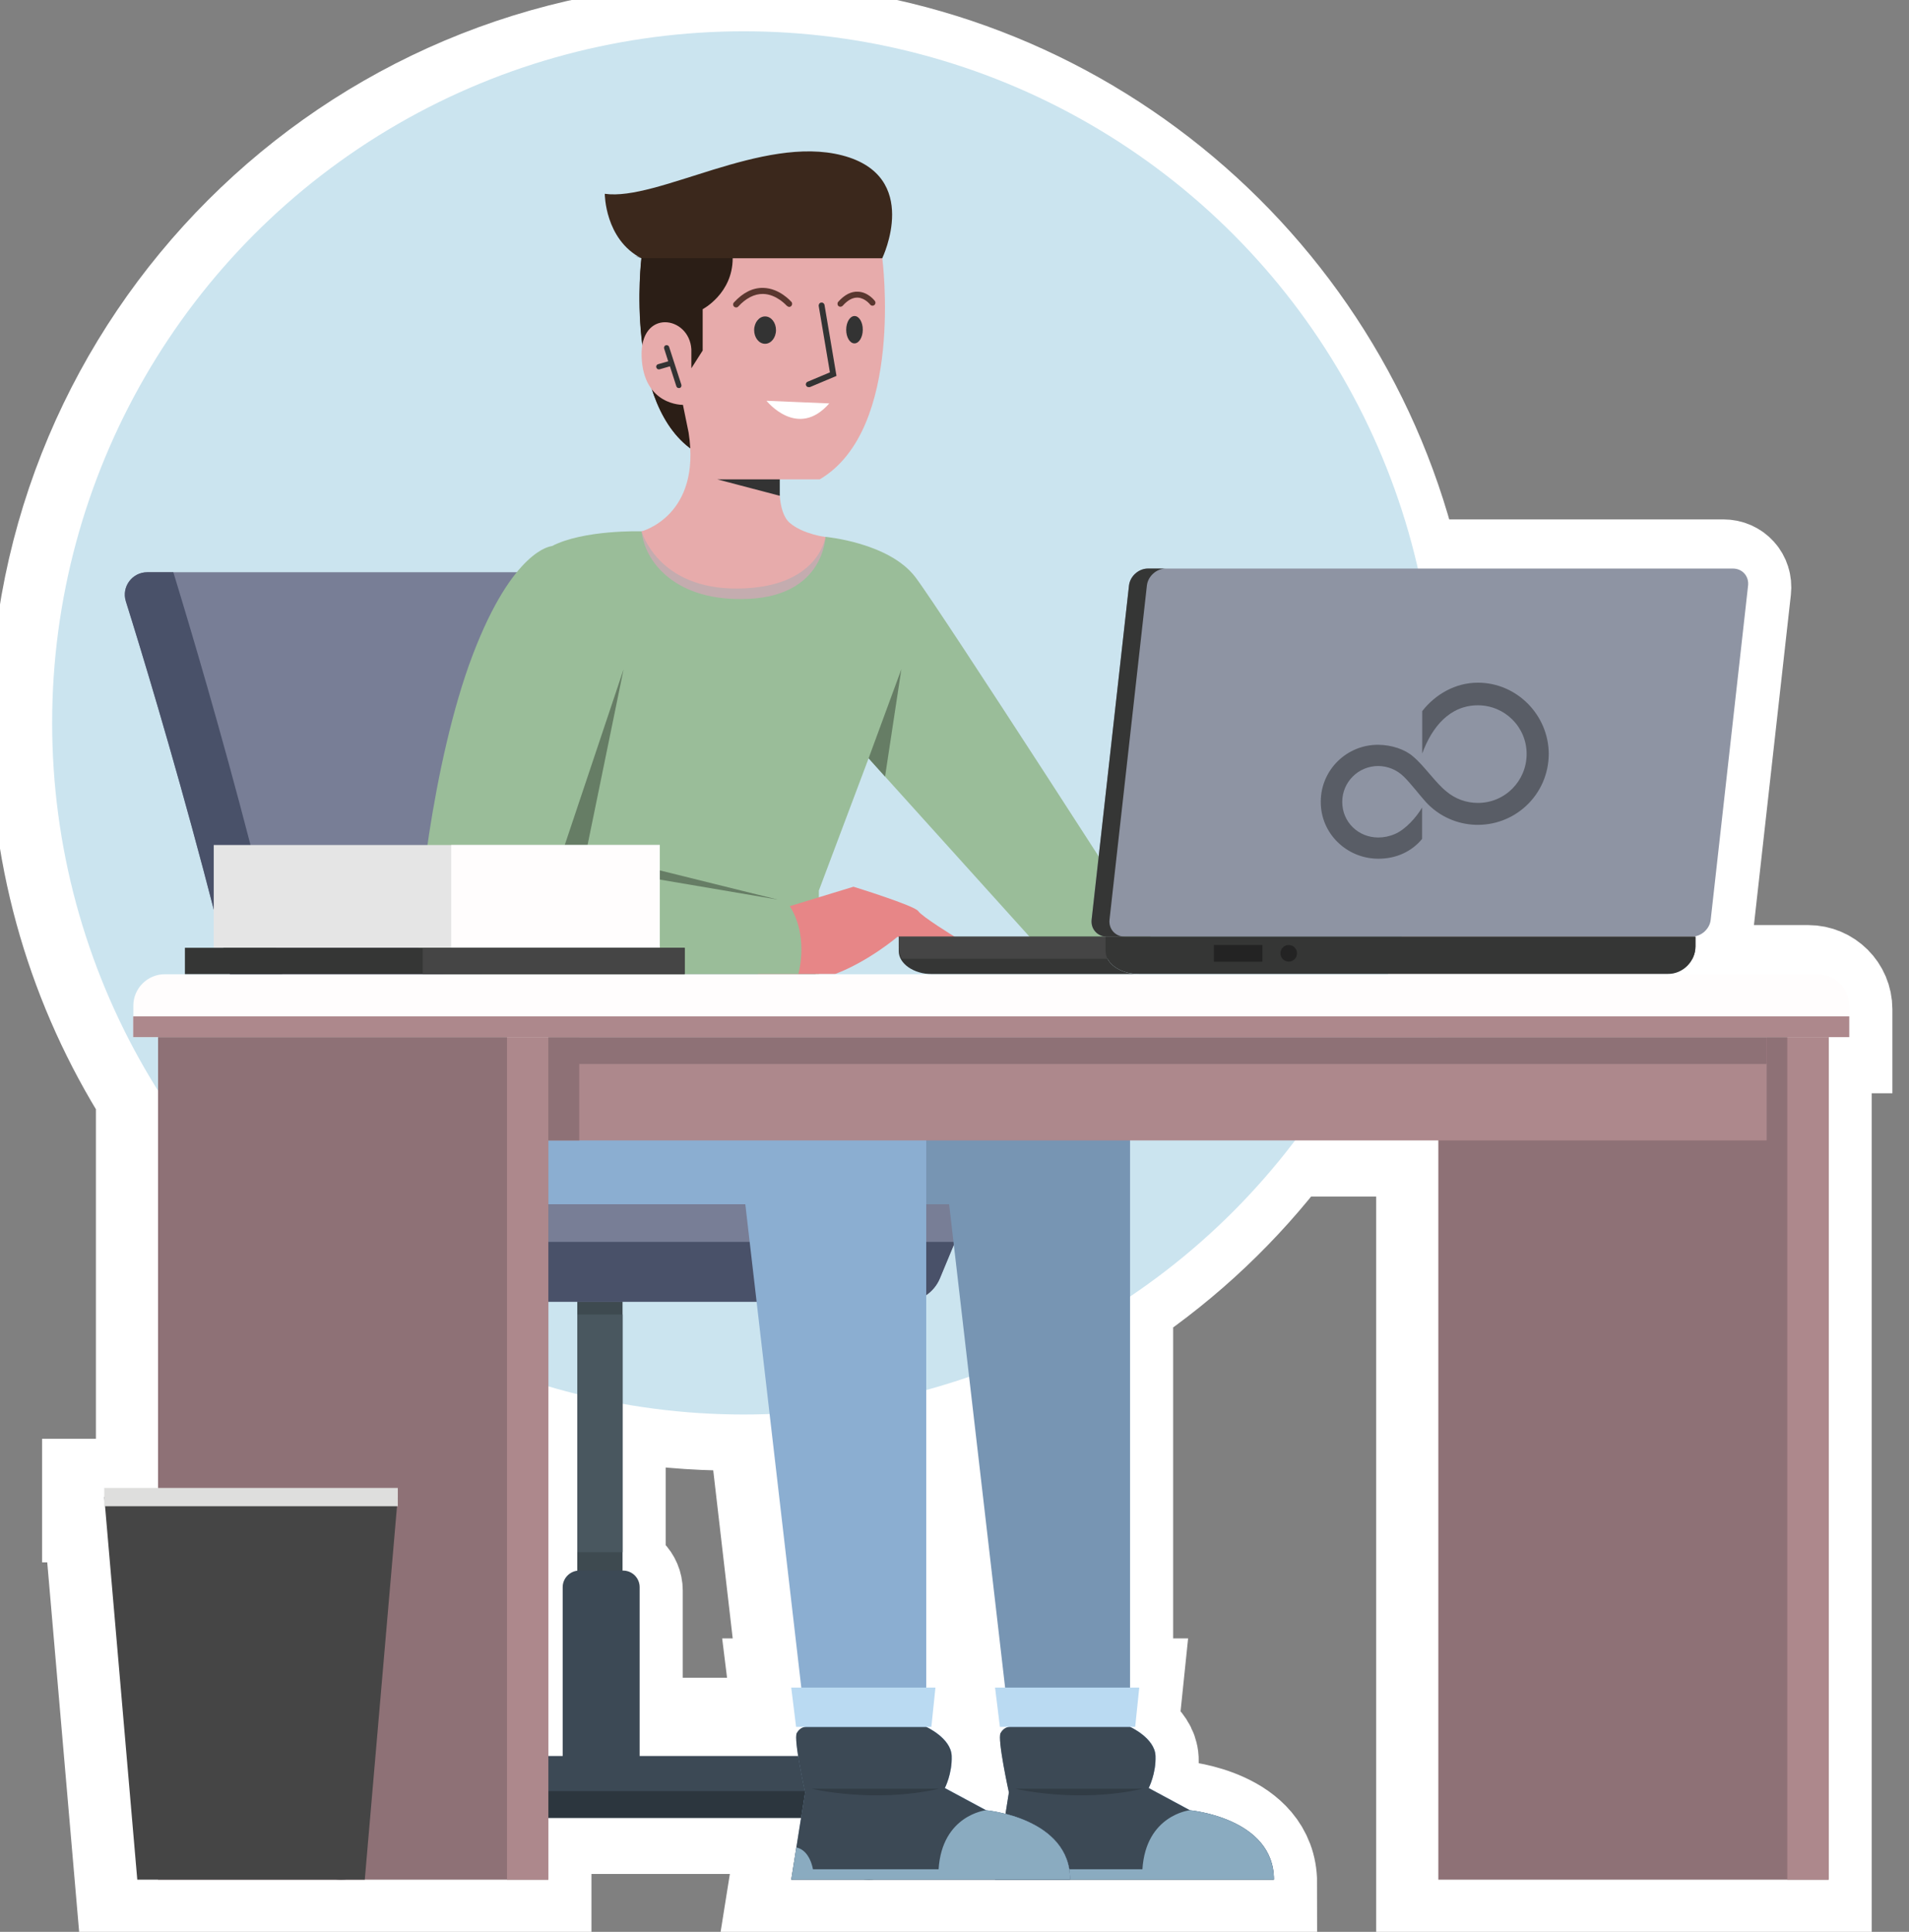 <?xml version="1.0" encoding="UTF-8"?>
<svg id="Layer_1" xmlns="http://www.w3.org/2000/svg" version="1.1" xmlns:a="http://ns.adobe.com/AdobeSVGViewerExtensions/3.0/" xmlns:graph="http://ns.adobe.com/Graphs/1.0/" xmlns:i="http://ns.adobe.com/AdobeIllustrator/10.0/" xmlns:x="http://ns.adobe.com/Extensibility/1.0/" xmlns:xlink="http://www.w3.org/1999/xlink" viewBox="0 0 1450.832 1468.113">
  <rect x="0" y="0" width="1450.832" height="1468.113" fill="#808080" stroke="none"/>
  <!-- Generator: Adobe Illustrator 29.3.0, SVG Export Plug-In . SVG Version: 2.1.0 Build 20)  -->
  <defs>
    <style>
      .st0 {
        fill: #5a372f;
      }

      .st1 {
        fill: #8aabc0;
      }

      .st2 {
        fill: #9abd99;
      }

      .st3 {
        fill: #5c6667;
      }

      .st4 {
        fill: #2b1e16;
      }

      .st5 {
        fill: #ad888c;
      }

      .st6, .st7 {
        fill: #fff;
      }

      .st8 {
        fill: #c4acaf;
      }

      .st9 {
        fill: #49575f;
      }

      .st10 {
        fill: #e7abab;
      }

      .st11 {
        fill: #e5e5e5;
      }

      .st12 {
        fill: #badaf2;
      }

      .st13 {
        fill: #21282e;
      }

      .st14 {
        fill: #353635;
      }

      .st15 {
        fill: #2c363e;
      }

      .st16 {
        fill: #454545;
      }

      .st17 {
        fill: #8e7176;
      }

      .st18 {
        fill: #3b281c;
      }

      .st19 {
        fill: #cbe4ef;
      }

      .st20 {
        fill: #333;
      }

      .st21 {
        fill: #e78687;
      }

      .st22 {
        fill: #232323;
      }

      .st23 {
        fill: #7795b3;
      }

      .st24 {
        fill: #3c4955;
      }

      .st25 {
        fill: #8e94a3;
      }

      .st7 {
        stroke: #fff;
        stroke-miterlimit: 10;
        stroke-width: 80px;
      }

      .st26 {
        fill: #787e96;
      }

      .st27 {
        fill: #667d65;
      }

      .st28 {
        fill: #8baed1;
      }

      .st29 {
        fill: #495169;
      }

      .st30 {
        fill: #595d66;
      }

      .st31 {
        fill: #313c45;
      }

      .st32 {
        fill: #3e4a50;
      }

      .st33 {
        fill: #dededd;
      }

      .st34 {
        fill: #fffdfd;
      }
    </style>
  </defs>
  <path class="st7" d="M1374.3,743.025h-326.49c.026-.067.051-.133.077-.2h212.412c10.179,0,18.778-7.37,20.622-17.107.104-.52.182-1.049.244-1.582.013-.118.024-.237.035-.356.059-.612.1-1.229.1-1.855v-7.5h-2.7c7.1,0,13.6-5.8,14.3-12.9l28.4-253.9c.8-7.1-4.4-12.9-11.5-12.9h-239.345C1017.157,200.912,807.958,26.425,558,26.425,267.719,26.425,32.4,261.744,32.4,552.025c0,102.777,29.506,198.66,80.5,279.652v301.748h-40.9v13.9h.604l24.496,283.8h312.4v-47h192.043l-5.708,36.045-1.735,10.855h.016l-.016.1h366.8c0-.034-.002-.066-.002-.1h.102c0-46.9-63.8-52.7-63.8-52.7l-31.4-16.9s5.7-10.9,5.2-24.5c-.562-12.742-17.099-20.919-19.184-21.9h3.684l3.1-29.9h-7v-297.086c48.063-32.428,90.469-72.598,125.443-118.714h108.858v561.8h296.6v-640.3h15.7v-23.9c0-13.2-10.8-23.9-23.9-23.9ZM431.5,1196.325c-6.206.755-11.1,6.108-11.1,12.5v128.3h-10.9v-280.779c7.269,2.137,14.604,4.122,22,5.949v134.03ZM597.8,1315.025h6.568c-1.01.191-2.781.758-4.403,2.453-.587.595-1.157,1.329-1.665,2.247-1.019,1.842-.271,9.17,1.015,17.4h-120.415v-128.3c0-7-5.7-12.6-12.6-12.6h-.4v-126.648c29.904,5.285,60.679,8.047,92.1,8.047,6.586,0,13.142-.125,19.669-.365l24.079,207.865h-7.648l3.7,29.9ZM756.648,1285.125h-7.648l3.7,29.9h6.568c-1.01.191-2.781.758-4.403,2.452-.587.595-1.157,1.329-1.665,2.248-2.6,4.7,6.3,45.1,6.3,45.1h0l-2.571,16.234c-8.479-2.174-14.629-2.734-14.629-2.734l-31.4-16.9s5.7-10.9,5.2-24.5c-.562-12.742-17.099-20.919-19.184-21.9h3.684l3.1-29.9h-7v-226c11.017-3.006,21.887-6.366,32.603-10.058l27.345,236.058Z"/>
  <g id="objects">
    <g>
      <circle class="st19" cx="565.233" cy="549.38" r="525.6"/>
      <g>
        <rect class="st32" x="438.733" y="978.08" width="34.4" height="239.6"/>
        <rect class="st9" x="438.733" y="998.98" width="34.4" height="180.6"/>
        <path class="st26" d="M738.533,913.08l-24.2,58.3c-4.5,10.8-15,17.8-26.7,17.8h-427.6c-20.5,0-37.7-14.9-40.9-35.1-29.9-190-100.9-425.1-123.5-497.2-3.4-10.9,4.8-22,16.3-22h298.4l328.2,478.2v-0Z"/>
        <path class="st29" d="M725.833,943.78l-11.5,27.7c-4.5,10.8-15,17.8-26.7,17.8h-427.6c-20.5,0-37.7-14.9-40.9-35.1-29.9-190-100.9-425.1-123.5-497.2-3.4-11,4.8-22.1,16.3-22.1h19.8c27.8,90.9,89.1,300.9,116.2,473.8,3.2,20.2,20.5,35.1,40.9,35.1h437Z"/>
        <polygon class="st13" points="650.033 1374.78 601.333 1374.78 634.333 1401.78 650.033 1374.78"/>
        <circle class="st15" cx="660.233" cy="1398.48" r="30"/>
        <polygon class="st13" points="269.333 1374.78 318.033 1374.78 285.033 1401.78 269.333 1374.78"/>
        <path class="st24" d="M657.833,1381.48v-23.5c0-12.9-10.6-23.5-23.5-23.5h-351.6c-12.9,0-23.5,10.6-23.5,23.5v23.5h398.6Z"/>
        <rect class="st15" x="259.233" y="1361.18" width="398.5" height="20.3"/>
        <circle class="st15" cx="259.233" cy="1398.48" r="30"/>
        <path class="st24" d="M486.133,1206.18v133.1c0,6.9-5.7,12.6-12.6,12.6h-33.3c-6.9,0-12.6-5.7-12.6-12.6v-133.1c0-6.9,5.7-12.6,12.6-12.6h33.3c6.9,0,12.6,5.6,12.6,12.6Z"/>
      </g>
      <g>
        <path class="st23" d="M728.533,827.28h-163.2v87.9h156l46,397.1s-4.2,0-6.8,4.7,6.3,45.1,6.3,45.1l-10.5,66.3h211.9c0-46.9-63.8-52.7-63.8-52.7l-31.4-16.9s5.7-10.9,5.2-24.5c-.6-13.6-19.4-22-19.4-22v-484.9h-130.3l0-.1Z"/>
        <path class="st24" d="M766.733,1362.18l-10.5,66.3h211.9c0-46.9-63.8-52.7-63.8-52.7l-31.4-16.9s5.7-10.9,5.2-24.5c-.6-13.6-19.4-22-19.4-22h-91.5s-4.2,0-6.8,4.7,6.3,45.1,6.3,45.1h0Z"/>
        <polygon class="st12" points="756.233 1282.48 759.933 1312.38 862.733 1312.38 865.833 1282.48 756.233 1282.48"/>
        <path class="st1" d="M760.133,1403.98l-3.9,24.4h211.9c0-46.9-63.8-52.7-63.8-52.7,0,0-33.5,3.6-36.1,44.9h-95.5s-2.1-14.4-12.6-16.6v-0Z"/>
        <path class="st31" d="M771.633,1359.38h96.8c-49.9,11.3-96.7,0-96.8,0Z"/>
      </g>
      <path class="st28" d="M573.633,827.28h-163.2v87.9h156l46,397.1s-4.2,0-6.8,4.7,6.3,45.1,6.3,45.1l-10.5,66.3h211.9c0-46.9-63.8-52.7-63.8-52.7l-31.4-16.9s5.7-10.9,5.2-24.5c-.6-13.6-19.4-22-19.4-22v-484.9h-130.3v-.1Z"/>
      <rect class="st17" x="1093.133" y="780.28" width="296.6" height="648.2"/>
      <path class="st2" d="M523.933,418.08l-36.4-14.3s-44.1-1.4-68.4,11.4c-24.3,12.8-52.8,325.1-52.8,325.1h256v-63.5l37.8-100.5,129.8,143.9h89.8s-164-255.1-184-281.5c-20-26.4-68.5-30.7-68.5-30.7l-29.9,8.6-73.4,1.5 0-0Z"/>
      <path class="st8" d="M539.733,407.38l-52.1-3.6c2.1,22.1,24.9,54.2,81.9,51.3,56.9-2.9,57.8-47.1,57.8-47.1l-87.6-.6-0.0 0Z"/>
      <path class="st18" d="M528.833,343.68c-54.9-34.2-41.4-147.4-41.4-147.4-27.8-14.4-27.8-49-27.8-49,40,5.7,119.8-44.9,180.4-29.2s30.5,78.1,30.5,78.1l-24,21.6s-62.7,160-117.7,125.9h0Z"/>
      <g>
        <path class="st4" d="M487.533,196.18s-13.5,113.2,41.4,147.4,117.6-125.8,117.6-125.8l24-21.6h-183Z"/>
        <path class="st4" d="M482.633,194.28c1.5.8,3.1,1.5,4.9,1.9,0,0-1.9-.7-4.9-1.9Z"/>
      </g>
      <path class="st10" d="M670.533,196.28h-113.7c0,26.8-22.8,38.7-22.8,38.7v31.4l-8.6,13.5v-14.3c-1.4-25.7-39.3-31.4-37.8,5.7s31.4,36.4,31.4,36.4l4.3,21c9.9,63.4-35.7,75.1-35.7,75.1,0,0,12.1,44.2,73.4,43.5s66.3-39.2,66.3-39.2c0,0-17.1-2.1-27.1-10.7s-7.6-33.1-7.6-33.1h30.4c64.6-38.1,47.5-168.1,47.5-168.1h0l-0.0.1Z"/>
      <path class="st21" d="M575.833,740.18h58.9c25.3-9.5,47.3-28.2,47.3-28.2h43.7s-25-15.3-27.9-19.6c-2.9-4.2-49.2-18.5-49.2-18.5l-48.5,14.8-12.1,3.8-12.2,47.7Z"/>
      <path class="st2" d="M424.133,657.48l173.3,27.1c18.6,24.2,9.3,55.6,9.3,55.6h-266.7s-17.8.7-21.4-17.1,9.9-144.7,40.6-225.3c30.7-80.6,59.9-82.7,59.9-82.7l68.4,52.8-63.4,189.6v0Z"/>
      <g>
        <path class="st14" d="M683.033,711.78v11c0,9.6,11.4,17.5,25.3,17.5h157.2c-13.9,0-25.3-7.9-25.3-17.5v-11h-157.2Z"/>
        <path class="st25" d="M1300.133,698.88l28.4-253.9c.8-7.1-4.4-12.9-11.5-12.9h-444.6c-7.1,0-13.6,5.8-14.4,12.9l-28.4,253.9c-.8,7.1,4.4,12.9,11.5,12.9h444.7c7.1,0,13.6-5.8,14.3-12.9Z"/>
        <path class="st14" d="M841.133,711.78h13.6c-7.1,0-12.3-5.8-11.5-12.9l28.4-253.9c.8-7.1,7.3-12.9,14.4-12.9h-13.6c-7.1,0-13.6,5.8-14.4,12.9l-28.4,253.9c-.8,7.1,4.4,12.9,11.5,12.9Z"/>
        <path class="st16" d="M1286.133,728.68c1.5-2.8,2.4-6,2.4-9.4v-7.4h-605.5v7.4c0,3.4.9,6.5,2.4,9.4h600.7Z"/>
        <path class="st14" d="M865.533,740.18h402c11.5,0,21-9.4,21-21v-7.4h-448.3v11c0,9.6,11.4,17.5,25.3,17.4Z"/>
        <circle class="st22" cx="979.433" cy="724.48" r="6.3"/>
        <rect class="st22" x="922.533" y="718.18" width="36.9" height="12.7"/>
      </g>
      <rect class="st5" x="361.733" y="788.18" width="980.9" height="78.5"/>
      <rect class="st17" x="361.733" y="788.18" width="78.5" height="78.5"/>
      <rect class="st17" x="361.733" y="788.18" width="980.9" height="20.4"/>
      <polygon class="st27" points="672.633 590.18 685.033 508.58 660.133 576.28 672.633 590.18"/>
      <polygon class="st27" points="366.333 645.48 428.333 644.78 473.933 508.58 445.433 647.58 591.133 683.68 366.333 645.48"/>
      <rect class="st5" x="1358.333" y="780.28" width="31.4" height="648.2"/>
      <rect class="st17" x="120.133" y="780.28" width="296.6" height="648.2"/>
      <rect class="st5" x="385.333" y="780.28" width="31.4" height="648.2"/>
      <path class="st34" d="M101.333,788.18v-23.9c0-13.1,10.7-23.9,23.9-23.9h1256.3c13.1,0,23.9,10.7,23.9,23.9v23.9H101.233h.1Z"/>
      <rect class="st5" x="101.233" y="772.38" width="1304.2" height="15.8"/>
      <path class="st24" d="M611.833,1362.18l-10.5,66.3h211.9c0-46.9-63.8-52.7-63.8-52.7l-31.4-16.9s5.7-10.9,5.2-24.5c-.6-13.6-19.4-22-19.4-22h-91.5s-4.2,0-6.8,4.7,6.3,45.1,6.3,45.1Z"/>
      <polygon class="st12" points="601.333 1282.48 605.033 1312.38 707.833 1312.38 710.933 1282.48 601.333 1282.48"/>
      <path class="st1" d="M605.233,1403.98l-3.9,24.4h211.9c0-46.9-63.8-52.7-63.8-52.7,0,0-33.5,3.6-36.1,44.9h-95.5s-2.1-14.4-12.6-16.6v-0Z"/>
      <path class="st31" d="M616.833,1359.38h96.8c-50,11.3-96.8,0-96.8,0Z"/>
      <rect class="st14" x="140.533" y="720.28" width="379.8" height="20"/>
      <rect class="st16" x="321.233" y="720.28" width="199.1" height="20"/>
      <rect class="st11" x="162.433" y="642.18" width="339" height="78"/>
      <rect class="st34" x="342.933" y="642.18" width="158.5" height="78"/>
      <g>
        <polygon class="st16" points="79.233 1137.68 302.333 1137.68 277.233 1428.48 104.333 1428.48 79.233 1137.68"/>
        <rect class="st33" x="79.233" y="1130.78" width="223.1" height="13.9"/>
      </g>
      <polygon class="st20" points="592.633 376.78 545.033 364.28 592.633 364.28 592.633 376.78"/>
      <g>
        <g>
          <ellipse class="st20" cx="649.41" cy="250.567" rx="10.4" ry="6.3" transform="translate(395.446 898.656) rotate(-89.7)"/>
          <ellipse class="st20" cx="581.454" cy="250.867" rx="10.4" ry="8.3" transform="translate(327.546 831) rotate(-89.7)"/>
          <path class="st0" d="M661.333,231.48s-3.8-5-9.4-5.3c-3.8-.2-7.7,1.9-11.5,6.2-.9.9-2.3,1-3.2.2s-1-2.3-.2-3.2c4.8-5.4,9.9-8,15.1-7.7,7.7.3,12.6,6.8,12.8,7.1.7,1,.5,2.4-.5,3.1-.2,0-.3.2-.5.3-.9.4-2.1,0-2.6-.7h0Z"/>
          <path class="st0" d="M598.033,232.48s-7.7-8.9-18.1-9.1c-6.5-.1-12.9,3.1-18.9,9.6-.8.9-2.3.9-3.2,0s-.9-2.3,0-3.2c6.9-7.5,14.4-11.2,22.3-11,12.4.3,21,10.3,21.4,10.7.8,1,.6,2.4-.3,3.2-.2.2-.4.3-.6.4-.9.4-2,0-2.5-.7l-.1.1Z"/>
          <path class="st6" d="M582.533,304.58l47.7,2c-24.1,27.6-47.7-2-47.7-2Z"/>
          <path class="st20" d="M612.633,292.98c-.5-1.1,0-2.4,1.2-2.9l16.9-7.1-8.5-50.4c-.2-1.2.7-2.6,1.8-2.6,1.2-.3,2.4.6,2.6,1.8l9.1,53.9-20.2,8.5h-.4c-1.1.2-2.2-.3-2.5-1.3l0.0.1Z"/>
        </g>
        <path class="st20" d="M498.833,279.28c.2.7.8,1.3,1.5,1.4h.9l7.9-2.3,4.9,15.2c.3.7.8,1.2,1.5,1.3h1c1.1-.3,1.6-1.5,1.3-2.5l-9.3-28.7c-.3-1.1-1.5-1.6-2.5-1.3-1.1.3-1.6,1.5-1.3,2.5l3.1,9.7-7.7,2.2c-1.1.3-1.7,1.4-1.3,2.6l-0-.1Z"/>
      </g>
    </g>
  </g>
  <path class="st3" d="M1691.272,1046.113"/>
  <path class="st30" d="M1074.042,575.002c-6.254-5.57-16.515-8.893-26.483-8.991-23.942-.195-43.585,18.958-43.78,42.901v.489c-.098,24.04,19.74,43.194,43.78,43.194,13.584,0,25.213-5.375,33.226-15.049v-23.845c-4.3,7.427-12.9,16.906-20.717,20.131-4.007,1.759-8.307,2.639-12.606,2.639-15.049,0-27.363-11.629-27.363-27.07,0-15.049,12.215-27.265,27.363-27.265h.098c7.232.098,14.072,2.932,19.252,8.013,5.179,4.984,13.193,15.44,17.004,19.545,20.229,21.792,54.237,22.965,76.029,2.736,10.945-10.163,17.102-24.333,17.199-39.285,0-29.708-24.236-54.335-53.846-54.335-17.297,0-32.444,8.991-42.314,21.597v32.249c7.427-20.327,21.011-36.646,42.314-36.646,20.522,0,37.135,16.613,37.037,37.135s-16.613,37.135-37.135,37.037c-8.795,0-17.297-3.127-23.942-8.795-7.916-6.254-16.809-19.447-25.115-26.385"/>
</svg>